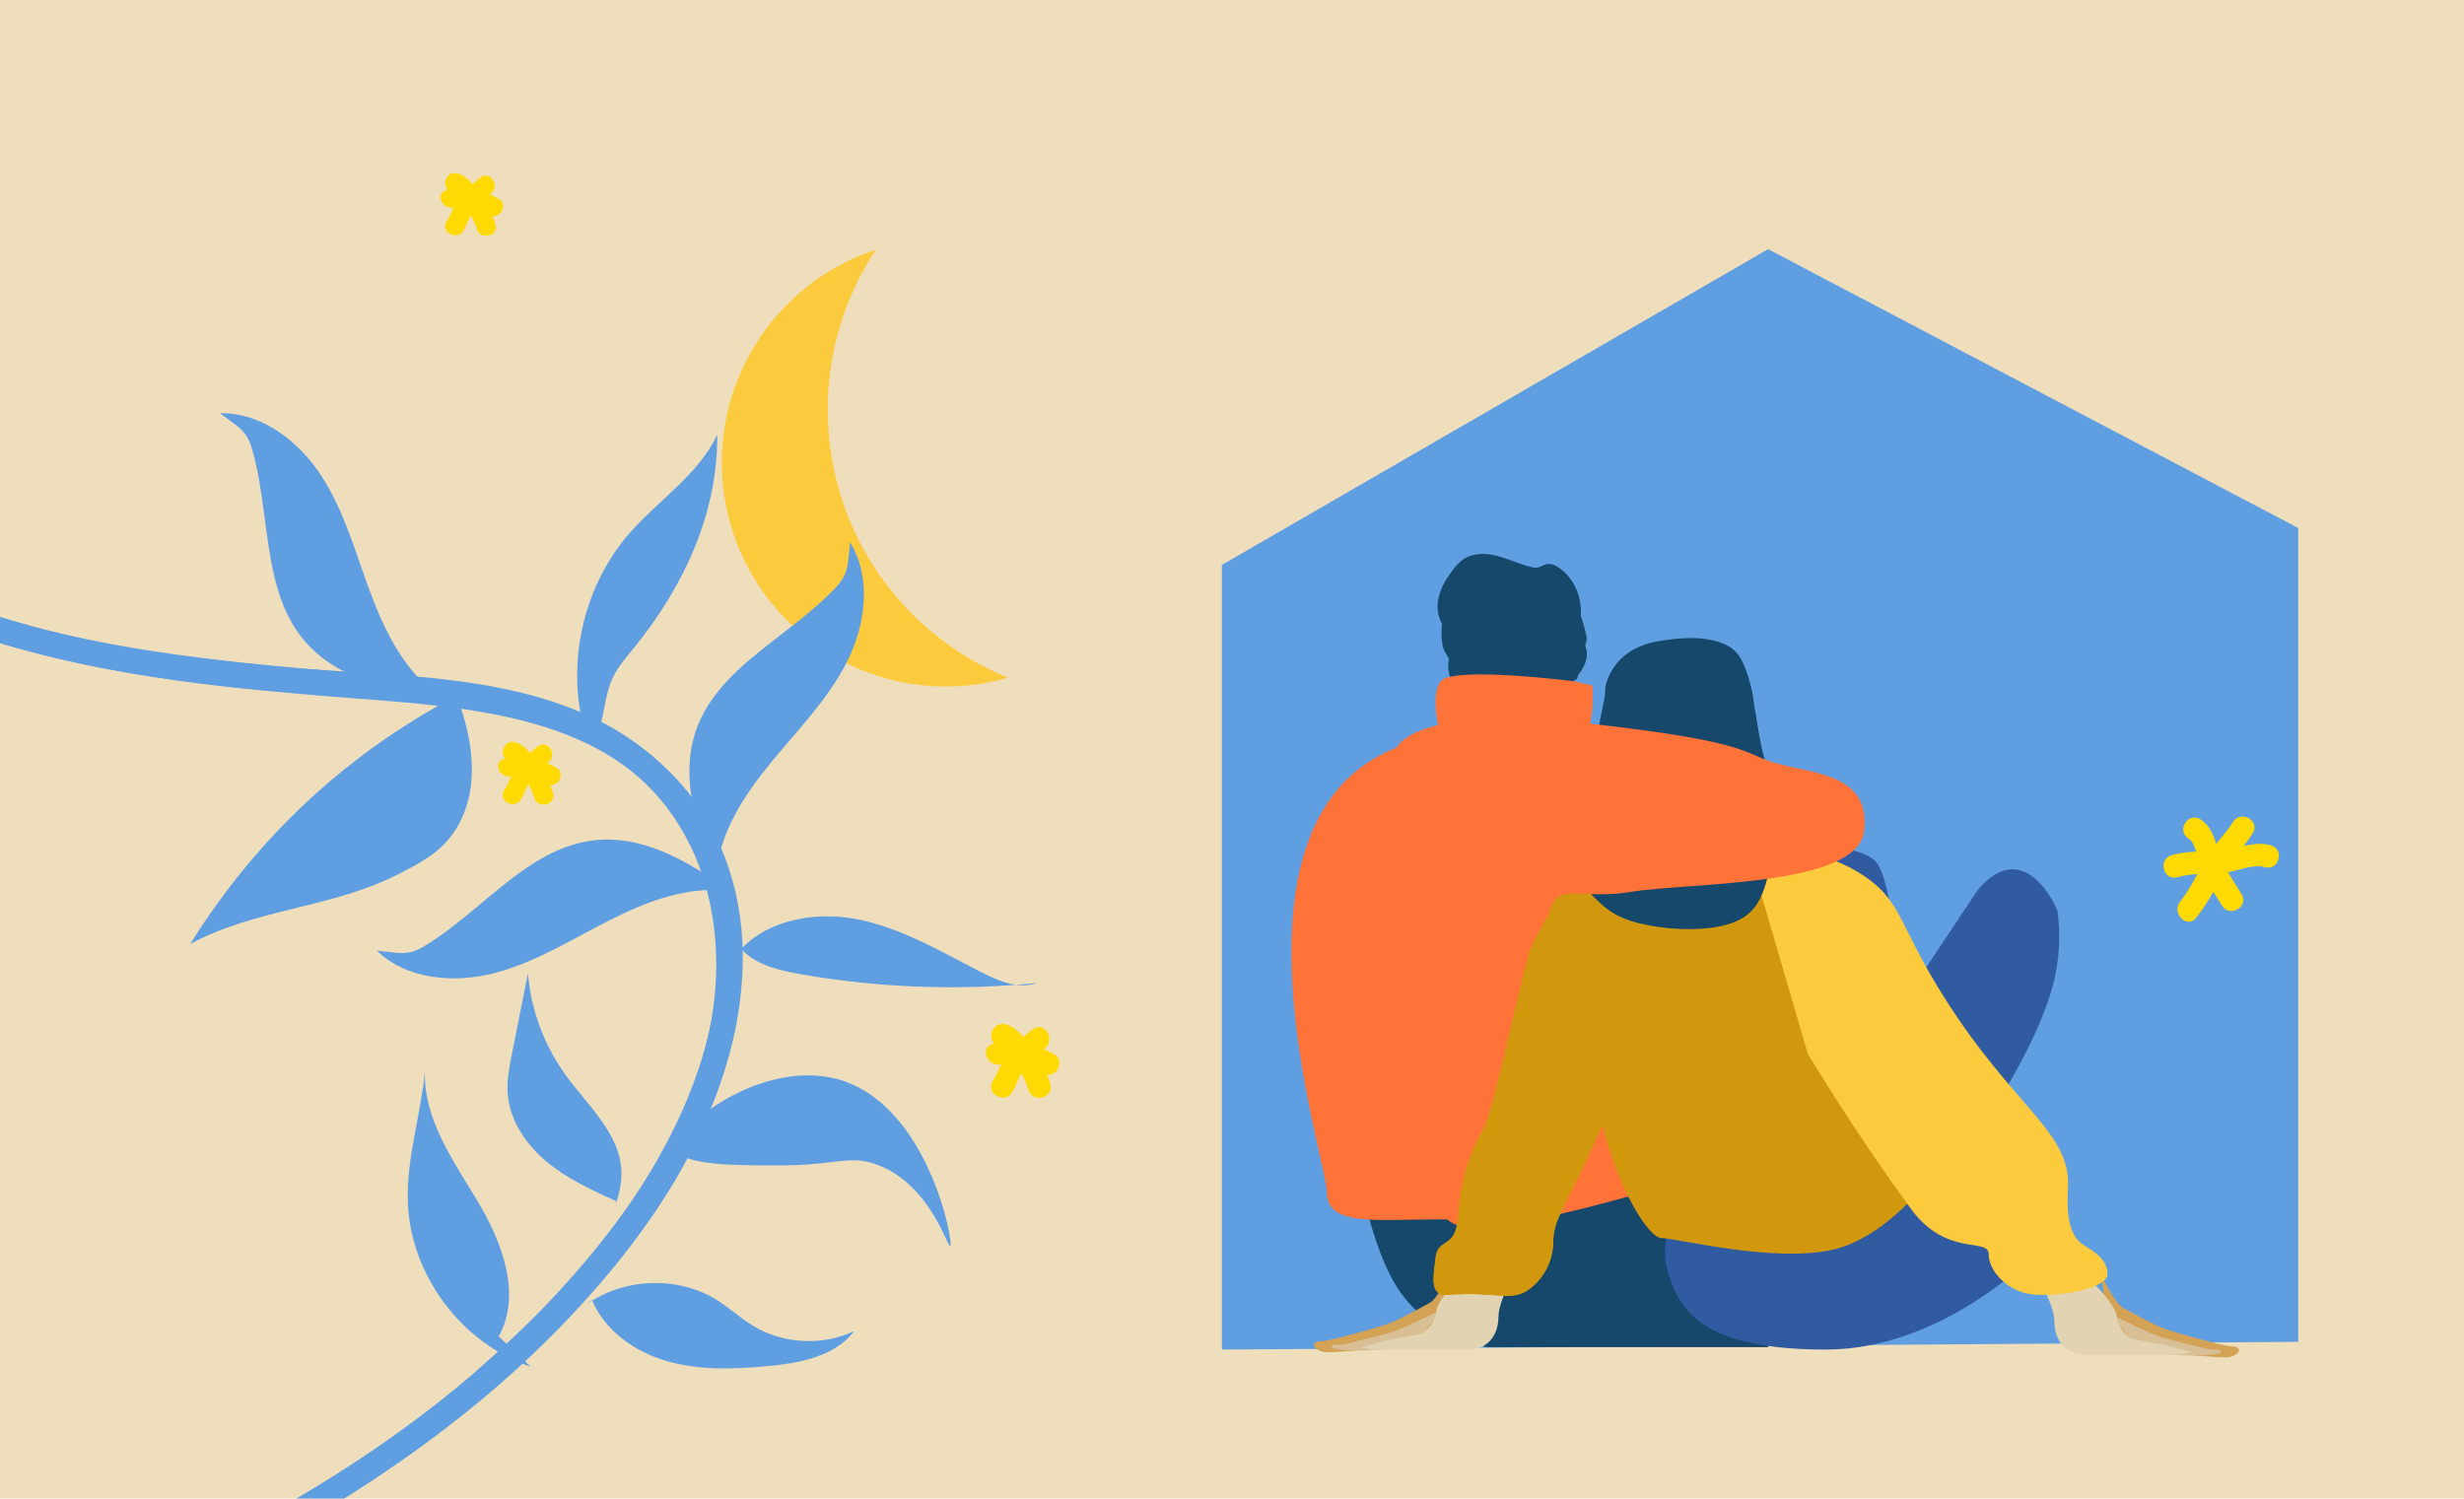 <?xml version="1.0" encoding="utf-8"?>
<!-- Generator: Adobe Illustrator 27.0.1, SVG Export Plug-In . SVG Version: 6.00 Build 0)  -->
<svg version="1.1" id="Calque_1" xmlns="http://www.w3.org/2000/svg" xmlns:xlink="http://www.w3.org/1999/xlink" x="0px" y="0px"
	 viewBox="0 0 2042 1242" style="enable-background:new 0 0 2042 1242;" xml:space="preserve">
<style type="text/css">
	.st0{fill:#EFDEBC;}
	.st1{fill:#609EE2;}
	.st2{fill:#16486C;}
	.st3{fill:#305BA1;}
	.st4{fill:#FF7238;}
	.st5{fill:#D3A254;}
	.st6{fill:#D8BF95;}
	.st7{fill:#E2D4B3;}
	.st8{fill:#D2980D;}
	.st9{fill:#FCCA3D;}
	.st10{fill:none;}
	.st11{fill:#FFD902;}
</style>
<rect x="-202.3" y="-3.2" class="st0" width="2593.3" height="1282.5"/>
<polygon class="st1" points="1904.6,1112.1 1012.6,1118.5 1012.6,468.2 1465.3,206.5 1904.6,437.6 "/>
<g>
	<path class="st2" d="M1122.4,951.9c0,0,11.4,82.9,39.2,120.6c27.9,37.7,70.9,44,70.9,44h232.8V951.9H1122.4z"/>
	<path class="st3" d="M1491.9,701.3c0,0,48.6-2.3,62.6,12.8c14,15.1,21.2,106.4,21.2,106.4s-56.5-52.6-73.1-67.3
		c-16.7-14.7-14-52.1-14-52.1"/>
	<path class="st3" d="M1566.5,846.5l71.3-107.1c0,0,17.3-25.4,38.6-17.4c10.8,4.1,21.4,16,28.6,32.5c2.4,17,2.6,38.3-3.7,62.1
		c-12.4,47-50.4,105.5-65,126.9L1566.5,846.5z"/>
	<path class="st3" d="M1393.4,1000.4c0,0-20.7,21.7-11,54.3c9.7,32.6,30,63.7,130.5,63.8c100.5,0.1,177.9-83.3,177.9-83.3l-80-91.8
		L1393.4,1000.4z"/>
	<path class="st4" d="M1195.5,937.5c0,0-27.5,81,25.6,79.8c53.2-1.3,161.3-35.4,161.3-35.4l-68.9-95.3l-123.8,57.3"/>
	<g>
		<path class="st5" d="M1741.5,1057.3c0,0,11.5,23,17.8,26.5s27.8,15.3,36,18c8.2,2.8,47.2,13.8,52.5,13.8c5.3,0,8.1,1.5,7.8,3.6
			c-0.3,2.1-4.3,5.3-9.5,5.7c-5.3,0.4-38-2.3-38-2.3l-60.4-11.2"/>
		<path class="st6" d="M1749.7,1089.4c0,0,31.5,15.9,42.5,19.1c11,3.3,39.8,10,39.8,10s9.5-0.7,8.8,1.5c-0.8,2.3-2.5,1.7-8.8,2.9
			s-33.3,0-33.3,0l-29.8-8.3"/>
		<path class="st7" d="M1687.3,1055.9c0,0,15.3,25.4,15.3,39.8c0,14.4,8.5,27.1,25.4,27.1c17,0,64-0.1,73.5,0s14-2.4,14-2.4l-22.8-6
			l-27-4.8c0,0-10.8-8.3-11.5-18.5c-0.8-10.3-22.5-31-22.5-31l-44.4-2.8"/>
		<path class="st5" d="M1203,1053.1c0,0-11.5,23-17.8,26.5c-6.3,3.5-27.8,15.3-36,18s-47.2,13.8-52.5,13.8c-5.3,0-8.1,1.5-7.8,3.6
			c0.3,2.1,4.3,5.3,9.5,5.7c5.3,0.4,38-2.3,38-2.3l60.4-11.2"/>
		<path class="st6" d="M1194.7,1085.3c0,0-31.5,15.9-42.5,19.1c-11,3.3-39.8,10-39.8,10s-9.5-0.7-8.8,1.5c0.8,2.3,2.5,1.7,8.8,2.9
			c6.3,1.1,33.3,0,33.3,0l29.8-8.3"/>
		<path class="st7" d="M1257.1,1051.8c0,0-15.3,25.4-15.3,39.8c0,14.4-8.5,27.1-25.4,27.1c-17,0-64-0.1-73.5,0s-14-2.4-14-2.4
			l22.8-6l27-4.8c0,0,10.8-8.3,11.5-18.5c0.8-10.3,22.5-31,22.5-31l44.4-2.8"/>
	</g>
	<path class="st8" d="M1350.2,722.5c0,0-42.4-18.1-62.3,8.1c-19.8,26.2-45.6,182.8-59.9,207.6c-14.3,24.8-18.1,49.4-20,72.9
		c-1.9,23.5-16.4,14.9-18.2,31.1c-1.8,16.2-5.6,32.2,10.6,30.9c40.4-3.2,51.9,6.5,67.5-5.1c8.3-6.2,12.5-14,13.7-16.2
		c5.5-10.4,5.6-20.1,5.7-23.9c0.7-17,7.8-24.6,28.6-68.7c6.1-12.9,14.7-31.8,24.3-55.4c7.5-25.8,15-51.6,22.5-77.3"/>
	<path class="st8" d="M1610.8,961.2c0,0-32.5,51.6-79.2,70.6c-46.8,19.1-141.3-5.7-154.7-5.7c-13.4,0-53.8-68.7-57-150.8
		s20.2-128.9,20.2-128.9L1460,734l99.3,127.9l45.8,98.3"/>
	<path class="st9" d="M1448.5,703.4c26.8-1.6,64.2,0.8,96.8,22.9c31.4,21.3,27.9,40.3,66.5,101.2c56.6,89.4,103.1,110.1,102.1,154.7
		c-0.2,10.3-3.3,37.8,11.5,48.7c5.7,4.2,16,8.4,20.2,19c0.8,1.9,1,4,0.8,6.8c-1,11.5-40.1,18.1-61.1,16.2
		c-21-1.9-37.2-19.1-37.2-33.4s-35.3,2.9-64.9-38.2c-16.4-22.7-48.3-67.4-85-127.9"/>
	<path class="st2" d="M1330.2,572.2c0.1-3.6,1.2-7,2.5-10.3c7.7-18.4,23.5-27.5,42.3-30.6c16.2-2.7,34.2-4.3,50,1
		c12,4,16.9,10.1,21.4,21.7c5,12.8,7.7,26.5,7.8,40.3c0.1,7.5-0.8,15.7-6,21.1c-3.2,3.4-7.8,5.4-10.3,9.2c-7,10.6,3.3,25.9,9.9,33.9
		c7.3,8.7,15.9,16.9,19.6,27.6c4.4,12.5,1.3,26.2-2,39c-2.8,10.8-6.2,21.9-13.9,29.9c-8.7,9-21.6,12.4-33.9,14
		c-16.9,2-34,1.1-50.7-2c-9.9-1.8-19.9-4.5-28.6-9.5c-7.4-4.2-13.7-10.1-19.6-16.3c-7.9-8.4-15.1-17.7-19.3-28.5
		c-4.2-10.8-5.1-23.2-0.6-33.8c3.8-8.9,10.9-15.9,16.7-23.8c15-20.4,20.2-47.3,15.9-72.3C1330.8,579.4,1330,575.8,1330.2,572.2z"/>
	<g>
		<path class="st2" d="M1330.7,573.2c0.3-11.2,7.1-21.6,16.1-28.4c9-6.7,20-10.2,31.1-12.4c20.9-4.1,44.6-3.5,59.4,14
			c8.9,10.4,13.4,23.9,16.2,37.3c2.8,13.4,4.1,27.1,7.5,40.4c4.5,17.4,12.6,34.1,13.3,52c0.7,17.1-5.7,34-15.2,48.3
			c-11.2,16.7-27,30.4-45.7,37.7c-18.7,7.3-40.1,8-58.7,0.5c-14.4-5.8-26.6-16-36.8-27.7c-7.9-9-14.8-19.3-17.3-31
			c-4.5-21.1,6.1-42.1,16.4-61"/>
	</g>
	<path class="st4" d="M1157.6,619.5c0,0,13.5-34.7,150.2-20.8c2.5,0.2,4.9,0.5,7.5,0.8c143.7,16,127.7,25.9,159.6,33.9
		c31.9,8,75.8,10,69.8,55.9c-6,45.9-145.1,41.9-193.3,49.9s-64.1-13.9-70.1,29c-6,42.9-63.9,242.4-63.9,242.4s20,0-27.9,0
		c-47.9,0-89.8,6-89.8-22C1099.8,960.7,1004,679.4,1157.6,619.5z"/>
	<g>
		<path class="st2" d="M1303.2,573.5c-2.6-5.1,2-10.6,5.5-15.2c3.8-4.9,6.6-10.8,6.4-17c-0.2-6.2-4.2-12.5-10.2-13.9
			c10.5-18.3,4.8-44.2-12.4-56.5c-3.4-2.4-7.5-4.3-11.5-3.2c-2.2,0.6-4.1,2.1-6.3,2.6c-2,0.4-4,0.1-5.9-0.4
			c-9.5-2.3-18.4-6.6-27.8-9.1s-20.1-2.7-28.2,2.7c-3.6,2.4-6.4,5.8-9,9.2c-5.6,7.3-10.4,15.4-12,24.5s0.8,19.2,7.7,25.2
			c3.6,3.1,8.7,6.1,8.1,10.8c-0.3,2.5-2.3,4.5-3.8,6.6c-6.7,9.3-3.3,22.8,3.5,32c3.6,4.9,8.7,9.4,14.8,9.5c4.8,0.1,9.2-2.5,13.5-4.6
			c9.9-4.8,20.8-7.3,31.8-7.2"/>
	</g>
	<path class="st2" d="M1315.1,529.6c0,0-7-49.4-40.5-56.8c-33.5-7.3-53.5-7.3-65.8,4.7c-12.3,12-16.5,45.4-12.9,58.8
		c3.6,13.4,27,32.1,27,32.1h45.2l38.8-5.3L1315.1,529.6z"/>
	<path class="st10" d="M1586.3,865.2l87.3-131.3c0,0,21.2-31.2,47.3-21.4c26.1,9.8,51.4,57.1,44.9,111
		c-6.5,53.9-70.2,193.6-70.2,193.6L1586.3,865.2z"/>
	<path class="st4" d="M1304.2,564.6c0,0-100.2-12.7-110.1,0s0,45.9,0,45.9s91,14.8,110.1,9.2s15.5-51.5,15.5-51.5L1304.2,564.6z"/>
	<path class="st8" d="M1330.3,776.1c-8.7-5-16.1-11.8-23-19c-4.6-4.9-9-10-12.8-15.5c-5.7,3-8.6,9.4-10.1,14.8
		c-6.5,10.4-12.1,21.2-17.2,32.3c-14.7,56.2-29.6,132.8-39.3,149.6c-14.3,24.8-18.1,49.4-20,72.9c-1.9,23.5-16.4,14.9-18.2,31.1
		c-1.8,16.2-5.6,32.2,10.6,30.9c40.4-3.2,51.9,6.5,67.5-5.1c8.3-6.2,12.5-14,13.7-16.2c5.5-10.4,5.6-20.1,5.7-23.9
		c0.7-17,7.8-24.6,28.6-68.7c6.1-12.9,14.7-31.8,24.3-55.4c7.5-25.8,15-51.6,22.5-77.3l-4.8-40.6
		C1348.2,783.9,1338.8,780.9,1330.3,776.1z"/>
</g>
<g>
	<path class="st11" d="M1820,760.7c9-11.4,15.7-23.8,22.7-36.5c6.8-12.2,16.8-21.8,24.2-33.6c6.5-10.2-9.7-19.6-16.2-9.5
		c-6.6,10.4-15.6,18.7-21.9,29.4c-7.3,12.4-13.1,25.5-22.1,36.9C1799.4,756.8,1812.6,770.2,1820,760.7L1820,760.7z"/>
	<path class="st11" d="M1813.9,695.1c6.1,3.6,7.7,19.4,10.4,25.6c4.6,10.5,11.2,20.2,17.2,29.9c6.4,10.2,22.6,0.8,16.2-9.5
		c-6.9-11.1-14.6-22.1-18.7-34.6c-3.2-9.8-6.1-22-15.7-27.6C1812.9,672.8,1803.4,689,1813.9,695.1L1813.9,695.1z"/>
	<path class="st11" d="M1804.6,727c13.1-3.8,26.4-2.3,39.8-3.8c10.3-1.2,22.3-7.4,32.6-4.5c11.6,3.3,16.6-14.8,5-18.1
		c-12.7-3.6-24.2,1.7-36.7,3.6c-15.3,2.3-30.6,0.2-45.7,4.6C1788,712.3,1792.9,730.4,1804.6,727L1804.6,727z"/>
</g>
<path class="st9" d="M687,361.5c-5.2-56.7,9.7-110.6,38.9-154.6c-80.4,26.4-135,105.6-126.9,193.4c9.4,102.1,99.8,177.3,202,167.9
	c11.8-1.1,23.3-3.3,34.3-6.5C755.2,529,695.5,453.8,687,361.5z"/>
<g>
	<path class="st11" d="M833.1,848.9c9.3,2.2,15.7,11.2,21.1,18.5c7.1,9.6,12.5,19.6,16.2,31c3.6,11.5-14.4,16.4-18,5
		c-2.7-8.6-6.8-16.2-12-23.5c-2.8-3.9-7.2-11.8-12.2-13C816.5,864.2,821.4,846.2,833.1,848.9L833.1,848.9z"/>
	<path class="st11" d="M865.5,869c-5.8,4-10.7,10.1-15.4,15.4c-5.3,6-7,14.1-11.2,20.9c-6.4,10.1-22.6,0.8-16.1-9.4
		c5.2-8.3,7.4-17.2,14.1-24.6c5.9-6.5,11.9-13.2,19.1-18.3C866,846,875.3,862.2,865.5,869L865.5,869z"/>
	<path class="st11" d="M863.9,889.7c-5.1-2.8-10.8-4.5-16.3-5.9c-3.9-1-12.3-4-16.3-2.3c-10.9,4.7-20.5-11.4-9.4-16.1
		c15.4-6.7,37.5,0.5,51.5,8.2C883.9,879.4,874.5,895.5,863.9,889.7L863.9,889.7z"/>
</g>
<g>
	<path class="st11" d="M426.6,615.1c7.9,1.9,13.3,9.5,17.9,15.7c6,8.1,10.6,16.7,13.7,26.3c3.1,9.8-12.2,13.9-15.3,4.2
		c-2.3-7.3-5.8-13.7-10.2-19.9c-2.4-3.3-6.1-10-10.3-11C412.5,628,416.7,612.7,426.6,615.1L426.6,615.1z"/>
	<path class="st11" d="M454.1,632.1c-4.9,3.4-9.1,8.6-13,13c-4.5,5.1-5.9,12-9.5,17.7c-5.4,8.6-19.2,0.7-13.7-8
		c4.4-7,6.3-14.6,12-20.9c5-5.5,10.1-11.2,16.2-15.5C454.5,612.6,462.4,626.3,454.1,632.1L454.1,632.1z"/>
	<path class="st11" d="M452.7,649.7c-4.3-2.4-9.1-3.8-13.9-5c-3.3-0.9-10.5-3.4-13.8-1.9c-9.3,4-17.4-9.6-8-13.7
		c13.1-5.7,31.8,0.4,43.7,7C469.7,640.9,461.7,654.6,452.7,649.7L452.7,649.7z"/>
</g>
<path class="st1" d="M-255.1,197.2c-8.3,67.3,3.8,135.3,47.2,189.1c41.6,51.6,102.7,85.5,163.5,109.4
	c122.6,48.3,254.5,54.1,384.1,66.2c98,9.2,204.1,33,252.2,128.7c51.1,101.6,12.2,221.8-47.3,310.6
	c-78.4,117.1-194.2,206.6-316.2,274.3c-11.6,6.5-19.5-12.7-8-19.1c110.1-61.1,212.5-140,288.7-241.1
	c68.5-90.8,122.1-224.1,55.8-330.8c-56.7-91.4-176.2-98.4-272.6-105.8c-128.7-10-261.7-23.3-379.9-79.1
	c-57.1-27-112.7-63.8-148.8-116.8c-37.7-55.4-47.4-122.8-39.4-188.3C-274,181.3-253.5,184-255.1,197.2L-255.1,197.2z"/>
<path class="st1" d="M-255.1,197.2c-7.1,57.8,0.1,118,31.9,168c28.8,45.2,73.2,78.4,119.8,103.4c103.1,55.3,221.9,74.3,337.1,84.3
	c102.6,8.9,227.1,3.1,309.5,75.9c66.2,58.5,83.9,152.2,63.6,235.5c-28.2,115.6-109.8,210.1-197.6,286.7c-10,8.8-22.6-7.7-12.6-16.4
	c80.7-70.4,157.2-157.2,186.8-262.3c25.9-91.7,4-199.3-83.9-249.3c-49.8-28.3-109-36.9-165.3-42c-56.3-5.1-112.7-7.5-168.8-14.7
	c-105.8-13.4-212.4-38-304.2-94.3c-45.8-28.1-86.9-65.4-112.1-113.5c-26.3-50.2-31.6-108.5-24.8-164.1
	C-274,181.3-253.5,184-255.1,197.2L-255.1,197.2z"/>
<g>
	<path class="st1" d="M561.6,953c-4.7-17.7,68.6-75.5,131.8-58.8c75.9,20,97.4,136.9,94.1,138.6c-2.3,1.2-16.9-52.2-61.7-67.9
		c-22.8-8-32.4,1.2-82.4,1C611.3,965.9,565,965.8,561.6,953z"/>
</g>
<g>
	<path class="st1" d="M312.3,787.9c25.1,24.2,64.5,27.3,98.2,18.4s63.6-27.9,94.6-43.6s65.4-28.8,99.9-24.2
		c-21.9-15.6-44.9-30.4-70.7-38c-79.3-23.3-121.9,46.1-180.9,82.6c-10.1,6.3-16.1,7.7-27.7,6.3"/>
</g>
<g>
	<path class="st1" d="M182.3,342.5c34.8-0.8,66,23.6,84.7,52.9c18.7,29.3,27.9,63.6,40.1,96.2c12.2,32.6,28.7,65.5,57.1,85.5
		c-26.7-3.4-53.6-8-77.7-19.9c-74.1-36.6-58.5-116.5-77.1-183.3c-3.2-11.5-6.6-16.5-16.1-23.3"/>
</g>
<g>
	<path class="st1" d="M379.7,580.6c6.1,16.1,23.2,66.9-2,106.8c-12.4,19.6-30.5,28.3-47.6,37.1c-54.6,28.1-118,28.4-172.5,57.9
		c27.9-44.7,72-102.5,139.5-154c26.1-19.9,51.7-35.8,75.3-48.6"/>
</g>
<g>
	<path class="st1" d="M485.7,610.1c-17.4-57.2-3.4-123,35.9-168.1c24.1-27.6,57.2-48.5,72.8-81.7c0.5,65-27.4,124.7-67.4,174.6
		c-6.9,8.6-14.7,17.2-19.4,27.2c-5.1,10.7-6.5,25.2-9.5,36.8"/>
</g>
<g>
	<path class="st1" d="M704.5,449.5c18.2,29.7,12.9,68.9-3,99.8c-15.9,31-40.8,56.1-62.9,83.1c-22.1,26.9-42.1,57.7-45.1,92.4
		c-10.5-24.7-20.1-50.4-21.9-77.2c-5.7-82.5,71.2-109.2,119.5-159c8.3-8.6,10.9-14.1,12.1-25.7"/>
</g>
<g>
	<path class="st11" d="M378.9,143.7c7.9,1.9,13.3,9.5,17.9,15.7c6,8.1,10.6,16.7,13.7,26.3c3.1,9.8-12.2,13.9-15.3,4.2
		c-2.3-7.3-5.8-13.7-10.2-19.9c-2.4-3.3-6.1-10-10.3-11C364.7,156.6,369,141.3,378.9,143.7L378.9,143.7z"/>
	<path class="st11" d="M406.4,160.7c-4.9,3.4-9.1,8.6-13,13c-4.5,5.1-5.9,12-9.5,17.7c-5.4,8.6-19.2,0.7-13.7-8
		c4.4-7,6.3-14.6,12-20.9c5-5.5,10.1-11.2,16.2-15.5C406.8,141.2,414.7,154.9,406.4,160.7L406.4,160.7z"/>
	<path class="st11" d="M405,178.3c-4.3-2.4-9.1-3.8-13.9-5c-3.3-0.9-10.5-3.4-13.8-1.9c-9.3,4-17.4-9.6-8-13.7
		c13.1-5.7,31.8,0.4,43.7,7C422,169.5,414,183.2,405,178.3L405,178.3z"/>
</g>
<g>
	<path class="st1" d="M608.3,793.6c22.1-30.3,64.9-38.9,101.7-31.8c36.8,7.1,69.7,26.8,103.1,43.9c14.4,7.3,31,14.4,46.2,9
		c-65.6,6.5-132,4-196.9-7.5c-19.6-3.4-41-9-51.9-25.6"/>
</g>
<g>
	<path class="st1" d="M506.7,1008.7c4.3-12,8.6-24.4,8.3-37.2c-0.7-31.6-27.8-55-46.3-80.6c-17.7-24.5-28.6-53.9-31.2-84
		c-4.4,22.1-8.8,44.2-13.2,66.3c-2.2,10.9-4.3,21.9-3.6,33c1.6,22.3,15.2,42.4,32.4,56.7c17.2,14.3,37.9,23.7,58.2,32.9"/>
</g>
<g>
	<path class="st1" d="M480.1,1085.7c31.1-26.4,79.5-29.8,114.1-8.2c10.5,6.6,19.6,15.1,30.2,21.5c24.9,15,57.3,16.6,83.5,4.2
		c-16.3,21.4-45.9,26.7-72.7,29.1c-27.6,2.5-55.8,3.5-82.4-4.2c-26.6-7.6-51.6-25.1-62.2-50.7"/>
</g>
<g>
	<path class="st1" d="M413.3,1107.6c19.2-34.5,3-77.8-17.3-111.7c-20.2-33.9-45.4-68.7-43.8-108.1c-3.4,36.4-15.5,72.1-14.2,108.6
		c2.1,60.3,44.6,117.1,101.8,136.3"/>
</g>
</svg>
